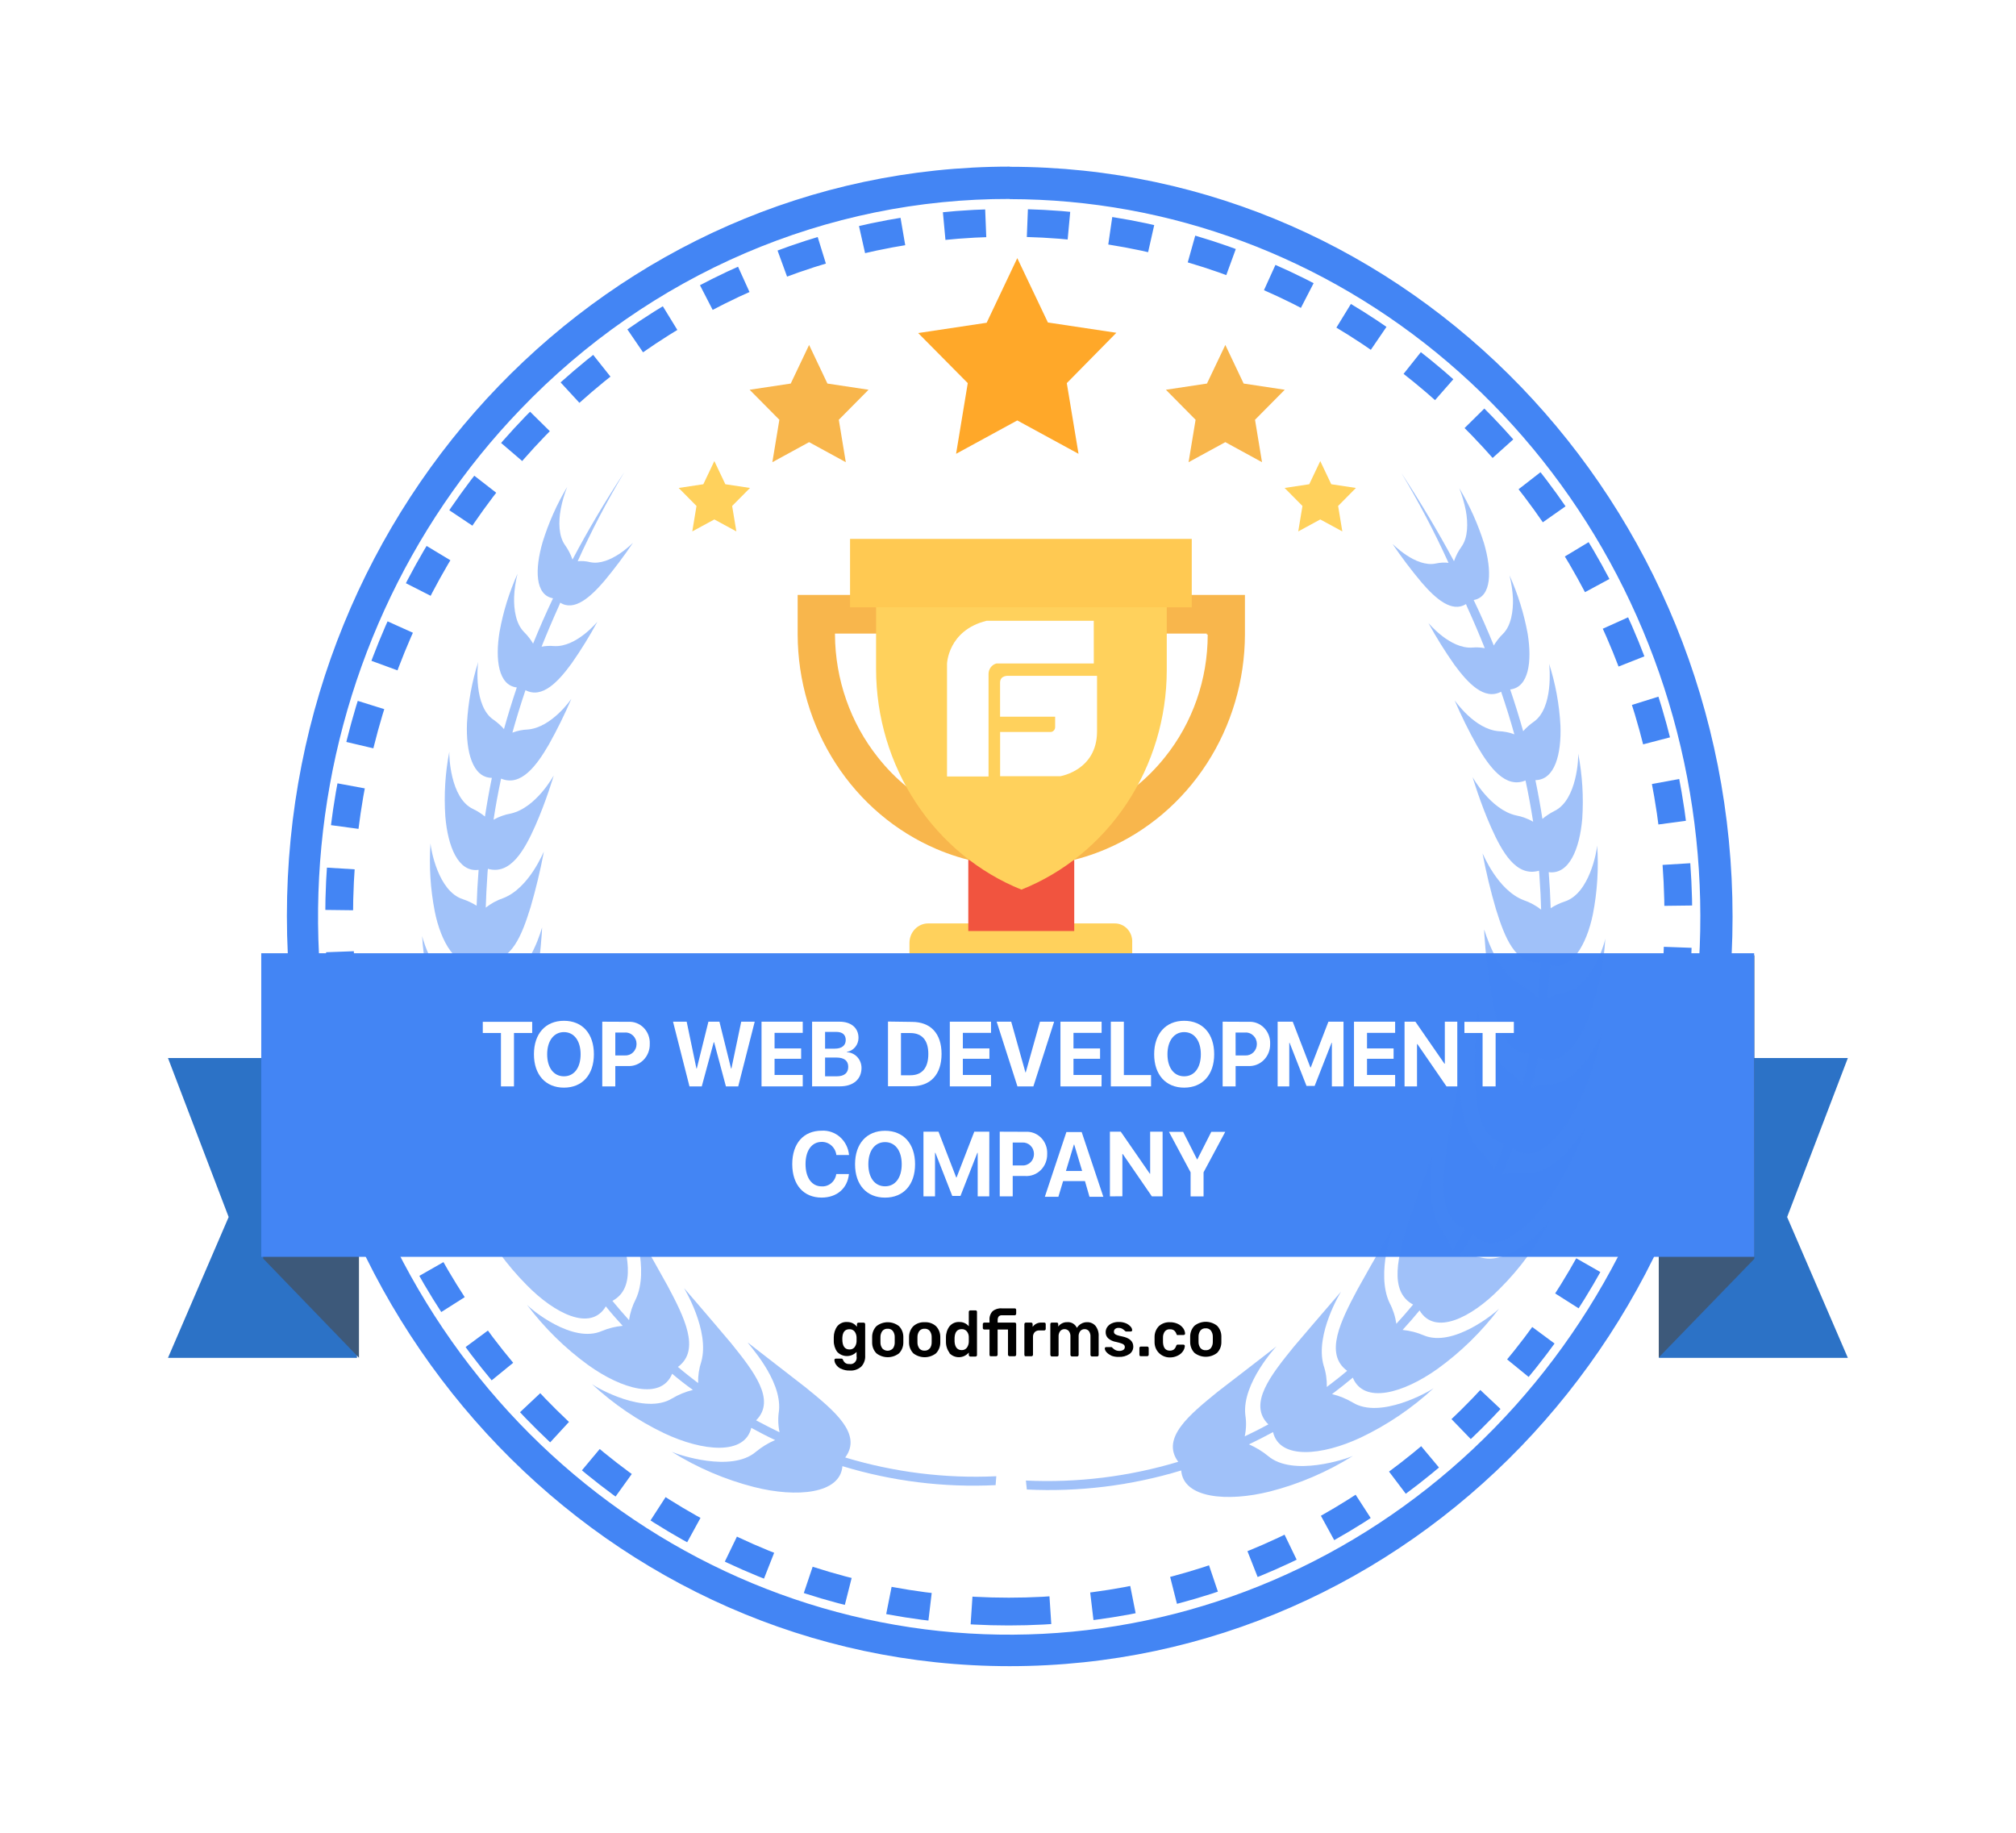 <svg width="121" height="110" viewBox="0 0 121 110" fill="none" xmlns="http://www.w3.org/2000/svg">
<g filter="url(#filter0_d_1327_6626)">
<path d="M55.595 94.013C79.042 94.013 98.05 74.305 98.05 49.995C98.05 25.684 79.042 5.977 55.595 5.977C32.148 5.977 13.141 25.684 13.141 49.995C13.141 74.305 32.148 94.013 55.595 94.013Z" fill="white"/>
<path d="M55.599 6.951C65.195 6.958 74.493 10.419 81.907 16.746C89.322 23.073 94.395 31.875 96.262 41.65C98.129 51.426 96.674 61.572 92.146 70.358C87.618 79.145 80.296 86.03 71.428 89.839C62.56 93.649 52.695 94.147 43.512 91.25C34.33 88.353 26.399 82.239 21.071 73.951C15.742 65.662 13.346 55.711 14.29 45.793C15.234 35.876 19.46 26.604 26.248 19.559C30.096 15.546 34.673 12.365 39.712 10.199C44.752 8.034 50.154 6.926 55.608 6.941M55.608 5C31.644 5 12.219 25.141 12.219 49.972C12.219 74.804 31.634 95 55.599 95C79.563 95 98.988 74.859 98.988 50.028C98.988 25.196 79.563 5.01 55.599 5.01L55.608 5Z" fill="#4385F4"/>
<path d="M55.545 91.723C77.743 91.723 95.735 73.064 95.735 50.047C95.735 27.03 77.743 8.375 55.545 8.375C33.347 8.375 15.355 27.034 15.355 50.047C15.355 73.061 33.35 91.723 55.545 91.723Z" stroke="#4385F4" stroke-width="1.667" stroke-miterlimit="10" stroke-dasharray="2.5 2.5"/>
<path d="M58.755 50.418H53.832L54.673 48.561L55.399 46.82H57.191L57.916 48.561L58.755 50.418Z" fill="#FF7058"/>
<path d="M61.889 50.422H50.704C50.409 50.423 50.125 50.545 49.916 50.762C49.706 50.979 49.588 51.273 49.586 51.581V55.35H62.955V51.581C62.965 51.43 62.944 51.279 62.895 51.137C62.846 50.996 62.768 50.866 62.668 50.757C62.568 50.648 62.447 50.562 62.312 50.504C62.178 50.447 62.034 50.419 61.889 50.422Z" fill="#FFD15C"/>
<path d="M59.476 45.148H53.117V50.878H59.476V45.148Z" fill="#F1543F"/>
<path d="M65.023 27.516H47.576C47.398 27.518 47.229 27.593 47.103 27.723C46.977 27.854 46.906 28.03 46.903 28.215C46.899 28.31 46.913 28.405 46.945 28.495C46.977 28.585 47.025 28.668 47.088 28.738C47.151 28.808 47.226 28.864 47.31 28.904C47.394 28.944 47.484 28.965 47.576 28.968H65.023C65.2 28.965 65.369 28.89 65.494 28.76C65.619 28.629 65.69 28.453 65.693 28.27C65.697 28.174 65.683 28.079 65.651 27.989C65.62 27.9 65.572 27.817 65.509 27.747C65.447 27.677 65.372 27.621 65.288 27.581C65.205 27.541 65.115 27.519 65.023 27.516ZM42.875 30.706V33.084C42.884 35.845 43.681 38.541 45.164 40.832C46.647 43.123 48.751 44.907 51.209 45.958C54.469 47.351 58.127 47.351 61.387 45.958C63.846 44.907 65.949 43.123 67.432 40.832C68.915 38.541 69.712 35.845 69.721 33.084V30.706H42.875ZM67.487 33.084C67.488 35.777 66.577 38.385 64.914 40.451C63.863 41.767 62.547 42.828 61.059 43.559C59.571 44.29 57.946 44.674 56.3 44.683C54.652 44.687 53.023 44.309 51.534 43.577C50.044 42.844 48.731 41.777 47.688 40.451C46.039 38.377 45.13 35.774 45.115 33.084V33.026H67.431V33.084H67.487Z" fill="#F8B64C"/>
<path d="M65.029 28.969V35.229C65.024 38.082 64.189 40.866 62.632 43.216C61.075 45.565 58.869 47.371 56.305 48.394C53.739 47.358 51.534 45.542 49.978 43.183C48.422 40.825 47.587 38.033 47.582 35.174V28.969H65.029Z" fill="#FFD15C"/>
<path d="M66.529 27.344H46.02V31.45H66.529V27.344Z" fill="#FFC952"/>
<path d="M55.526 35.564C55.526 35.564 55.024 35.513 55.024 35.972V38.014H58.329V38.625C58.331 38.667 58.325 38.71 58.309 38.749C58.294 38.788 58.271 38.824 58.242 38.853C58.212 38.882 58.177 38.904 58.138 38.918C58.099 38.932 58.058 38.937 58.018 38.932H55.027V41.586H58.641C58.641 41.586 60.822 41.239 60.844 38.932V35.564H55.526ZM60.647 32.258H54.217C51.89 32.831 51.84 34.846 51.84 34.846V41.602H54.332V35.454C54.331 35.308 54.378 35.166 54.464 35.051C54.551 34.936 54.672 34.855 54.809 34.82H60.65L60.647 32.258Z" fill="white"/>
<path opacity="0.5" d="M35.326 82.135L35.292 82.112C35.292 82.112 35.304 82.122 35.326 82.135ZM30.538 78.094L30.513 78.068C30.513 78.068 30.522 78.081 30.538 78.094ZM26.634 73.322L26.615 73.299L26.634 73.322ZM20.344 51.178V51.159C20.344 51.159 20.344 51.169 20.344 51.182V51.178ZM20.839 45.6C20.839 45.578 20.839 45.565 20.839 45.568C20.839 45.571 20.836 45.584 20.839 45.604V45.6ZM23.705 34.729C23.705 34.723 23.705 34.729 23.705 34.729V34.729Z" fill="#4385F4"/>
<g opacity="0.5">
<path d="M54.799 83.601C51.737 83.744 48.674 83.364 45.73 82.475C46.783 81.058 45.045 79.647 43.378 78.288L39.886 75.58C39.845 75.613 41.942 77.78 41.755 79.67C41.687 80.1 41.699 80.539 41.789 80.964C41.312 80.734 40.855 80.498 40.381 80.246C41.605 79.026 40.219 77.279 38.886 75.622C37.477 73.95 36.057 72.309 36.054 72.306C36.05 72.303 37.611 74.856 37.094 76.716C36.955 77.132 36.89 77.57 36.901 78.01C36.487 77.687 36.082 77.382 35.689 77.04C37.066 76.03 36.063 74.037 35.066 72.167C34.019 70.268 32.938 68.424 32.938 68.42C32.938 68.417 33.991 71.193 33.162 72.969C32.956 73.362 32.818 73.789 32.754 74.231C32.412 73.852 32.079 73.466 31.757 73.076C33.231 72.29 32.658 70.164 32.032 68.139C31.337 66.084 30.589 64.159 30.595 64.13C30.602 64.101 31.153 67.016 30.044 68.66C29.774 69.017 29.564 69.418 29.421 69.847C29.155 69.416 28.899 68.984 28.654 68.553C30.212 67.984 30.022 65.796 29.745 63.726C29.405 61.61 28.988 59.617 28.988 59.594C28.988 59.571 29.078 62.506 27.723 63.949C27.406 64.263 27.139 64.628 26.931 65.03C26.81 64.735 26.688 64.441 26.573 64.143C26.486 63.913 26.399 63.684 26.318 63.451C27.897 63.147 28.037 61.073 28.081 59.105C28.081 57.096 27.969 55.197 27.959 55.178C27.95 55.158 27.648 57.873 26.156 59.06C25.808 59.312 25.502 59.62 25.249 59.973C25.093 59.351 24.938 58.73 24.832 58.102C26.389 58.057 26.822 56.161 27.131 54.32C27.439 52.479 27.551 50.667 27.536 50.667C27.52 50.667 26.913 53.117 25.355 53.997C24.986 54.189 24.649 54.443 24.358 54.747C24.283 54.04 24.228 53.331 24.193 52.622C25.695 52.809 26.333 51.101 26.847 49.441C27.167 48.345 27.433 47.233 27.645 46.109C27.626 46.109 26.769 48.302 25.202 48.904C24.825 49.032 24.472 49.225 24.155 49.474C24.174 48.843 24.205 48.212 24.249 47.587C24.249 47.439 24.274 47.29 24.283 47.144C25.639 47.536 26.483 46.018 27.131 44.556C27.779 43.093 28.237 41.544 28.237 41.54C28.237 41.537 27.187 43.482 25.654 43.828C25.293 43.892 24.945 44.017 24.623 44.197C24.747 43.372 24.9 42.55 25.075 41.731C26.265 42.233 27.206 40.955 27.947 39.677C28.442 38.791 28.891 37.878 29.293 36.943C29.293 36.943 28.115 38.674 26.667 38.784C26.355 38.797 26.047 38.86 25.754 38.971C25.991 38.122 26.252 37.272 26.539 36.422C27.548 36.956 28.52 35.901 29.318 34.804C29.876 34.005 30.39 33.173 30.857 32.313C30.857 32.313 29.586 33.866 28.246 33.775C27.999 33.754 27.749 33.766 27.505 33.811C27.835 32.987 28.187 32.161 28.561 31.333L28.626 31.171C29.464 31.708 30.433 30.847 31.265 29.877C31.879 29.14 32.456 28.371 32.994 27.573C32.994 27.573 31.623 28.99 30.424 28.741C30.178 28.679 29.925 28.659 29.673 28.683C30.506 26.843 31.442 25.055 32.477 23.328C31.309 25.108 30.271 26.855 29.361 28.586C29.254 28.273 29.102 27.978 28.91 27.712C28.526 27.175 28.517 26.308 28.654 25.567C28.741 25.106 28.871 24.655 29.044 24.221C28.425 25.257 27.93 26.367 27.57 27.528C27.093 29.165 27.109 30.715 28.193 30.909C27.76 31.815 27.364 32.724 26.997 33.627C26.846 33.374 26.665 33.143 26.458 32.937C25.962 32.449 25.835 31.582 25.857 30.828C25.877 30.358 25.945 29.891 26.062 29.437C25.561 30.549 25.198 31.723 24.981 32.931C24.713 34.587 24.913 36.134 26.019 36.26C25.738 37.093 25.482 37.925 25.249 38.758C25.063 38.547 24.854 38.361 24.626 38.201C23.423 37.402 23.66 34.911 23.704 34.723C23.325 35.916 23.098 37.155 23.028 38.408C22.962 40.117 23.361 41.673 24.517 41.686C24.517 41.686 24.517 41.686 24.517 41.705C24.361 42.467 24.224 43.234 24.106 44.006C23.884 43.825 23.642 43.672 23.386 43.55C22.018 42.903 21.947 40.314 21.968 40.11C21.721 41.394 21.64 42.706 21.729 44.012C21.878 45.798 22.501 47.374 23.726 47.206C23.669 47.924 23.63 48.642 23.607 49.36C23.346 49.196 23.067 49.063 22.775 48.966C21.289 48.49 20.859 45.937 20.837 45.617C20.747 46.983 20.833 48.355 21.093 49.697C21.461 51.541 22.395 53.165 23.645 52.758C23.678 53.418 23.73 54.078 23.8 54.738C23.492 54.585 23.165 54.477 22.828 54.414C21.18 54.133 20.386 51.428 20.336 51.179C20.422 52.643 20.702 54.087 21.168 55.472C21.822 57.391 23.056 58.999 24.33 58.293C24.451 58.895 24.585 59.497 24.738 60.096C24.372 59.971 23.992 59.901 23.607 59.889C21.806 59.837 20.579 56.996 20.538 56.821C20.835 58.363 21.341 59.853 22.04 61.247C23.034 63.211 24.607 64.751 25.847 63.706C26.04 64.237 26.248 64.762 26.47 65.282C26.054 65.196 25.628 65.175 25.205 65.221C23.289 65.441 21.545 62.548 21.526 62.441C22.067 64.03 22.831 65.527 23.794 66.883C25.165 68.825 27.1 70.219 28.221 68.857C28.471 69.288 28.73 69.72 29 70.151C28.574 70.126 28.147 70.166 27.732 70.271C25.822 70.776 23.585 68.048 23.623 68.006C24.404 69.527 25.407 70.912 26.598 72.112C28.287 73.843 30.458 74.936 31.362 73.406C31.673 73.801 32.025 74.192 32.374 74.574C31.947 74.613 31.527 74.716 31.128 74.882C29.361 75.665 26.869 73.574 26.632 73.316C27.675 74.7 28.91 75.915 30.296 76.923C32.331 78.385 34.683 79.058 35.343 77.45C35.744 77.791 36.16 78.115 36.589 78.421C36.153 78.527 35.733 78.698 35.343 78.929C33.711 79.939 30.826 78.298 30.533 78.075C31.828 79.272 33.286 80.265 34.86 81.019C37.181 82.116 39.702 82.355 40.091 80.696C40.559 80.954 41.026 81.197 41.524 81.43C41.109 81.607 40.72 81.844 40.368 82.135C38.889 83.4 35.695 82.304 35.321 82.135C36.858 83.094 38.525 83.807 40.266 84.251C42.817 84.898 45.434 84.659 45.562 82.996C48.544 83.903 51.652 84.288 54.756 84.135L54.799 83.601Z" fill="#4385F4"/>
</g>
<path d="M67.677 75.911C67.756 75.802 67.797 75.668 67.793 75.532C67.793 75.506 67.793 75.458 67.793 75.383C67.793 75.309 67.793 75.257 67.793 75.231C67.796 75.095 67.755 74.961 67.674 74.853C67.635 74.808 67.587 74.772 67.533 74.75C67.479 74.727 67.421 74.718 67.362 74.723C67.305 74.719 67.246 74.728 67.192 74.75C67.138 74.773 67.09 74.808 67.051 74.853C66.972 74.961 66.931 75.095 66.936 75.231V75.383V75.532C66.931 75.669 66.973 75.803 67.054 75.911C67.094 75.955 67.142 75.989 67.196 76.011C67.25 76.032 67.308 76.041 67.366 76.037C67.423 76.042 67.481 76.033 67.535 76.011C67.589 75.989 67.638 75.955 67.677 75.911ZM66.693 76.199C66.611 76.114 66.545 76.013 66.501 75.902C66.457 75.791 66.434 75.672 66.434 75.552V75.212C66.434 75.091 66.457 74.972 66.502 74.861C66.547 74.75 66.613 74.649 66.696 74.565C66.891 74.414 67.127 74.332 67.37 74.332C67.613 74.332 67.85 74.414 68.045 74.565C68.128 74.649 68.194 74.75 68.239 74.861C68.284 74.972 68.307 75.091 68.306 75.212C68.306 75.241 68.306 75.299 68.306 75.383C68.306 75.468 68.306 75.522 68.306 75.552C68.308 75.672 68.285 75.791 68.241 75.903C68.196 76.014 68.131 76.114 68.048 76.199C67.852 76.35 67.614 76.431 67.37 76.431C67.126 76.431 66.889 76.35 66.693 76.199ZM64.555 76.199C64.473 76.115 64.407 76.014 64.362 75.903C64.318 75.791 64.296 75.672 64.297 75.552V75.396V75.241C64.296 75.121 64.319 75.001 64.363 74.89C64.408 74.779 64.473 74.678 64.555 74.594C64.737 74.43 64.973 74.346 65.213 74.358C65.385 74.353 65.555 74.389 65.711 74.465C65.835 74.524 65.942 74.615 66.023 74.73C66.083 74.819 66.12 74.922 66.129 75.031C66.13 75.043 66.128 75.056 66.124 75.068C66.12 75.08 66.113 75.09 66.104 75.099C66.086 75.115 66.063 75.124 66.038 75.125H65.708C65.688 75.131 65.666 75.131 65.646 75.125C65.629 75.106 65.617 75.084 65.609 75.06C65.581 74.975 65.53 74.901 65.462 74.846C65.393 74.8 65.311 74.777 65.228 74.782C65.171 74.775 65.112 74.782 65.058 74.804C65.004 74.825 64.956 74.86 64.917 74.904C64.837 75.014 64.796 75.149 64.802 75.286V75.558C64.818 75.895 64.955 76.063 65.213 76.063C65.296 76.066 65.379 76.043 65.45 75.998C65.517 75.942 65.567 75.867 65.593 75.781C65.6 75.758 65.613 75.737 65.63 75.72C65.648 75.705 65.67 75.698 65.693 75.701H66.023C66.047 75.701 66.07 75.71 66.088 75.726C66.097 75.735 66.104 75.745 66.109 75.757C66.113 75.769 66.115 75.782 66.113 75.794C66.104 75.899 66.068 75.999 66.01 76.085C65.932 76.203 65.824 76.297 65.699 76.357C65.542 76.437 65.369 76.476 65.194 76.471C64.959 76.468 64.733 76.373 64.562 76.205L64.555 76.199ZM63.412 76.37C63.404 76.362 63.398 76.352 63.393 76.34C63.389 76.329 63.387 76.317 63.387 76.305V75.911C63.386 75.898 63.388 75.886 63.392 75.874C63.396 75.862 63.403 75.851 63.412 75.842C63.42 75.833 63.431 75.826 63.442 75.822C63.453 75.818 63.465 75.816 63.477 75.817H63.855C63.866 75.817 63.877 75.819 63.888 75.823C63.899 75.828 63.909 75.834 63.917 75.843C63.926 75.852 63.933 75.862 63.938 75.874C63.942 75.885 63.945 75.898 63.945 75.911V76.302C63.945 76.314 63.943 76.326 63.939 76.337C63.934 76.348 63.928 76.358 63.92 76.367C63.912 76.377 63.902 76.384 63.891 76.389C63.879 76.394 63.867 76.397 63.855 76.396H63.477C63.465 76.399 63.451 76.398 63.438 76.395C63.425 76.392 63.413 76.385 63.403 76.377L63.412 76.37ZM61.683 76.347C61.574 76.302 61.477 76.231 61.4 76.141C61.349 76.085 61.317 76.013 61.309 75.937C61.308 75.925 61.31 75.914 61.313 75.903C61.317 75.893 61.323 75.883 61.331 75.875C61.347 75.859 61.368 75.85 61.39 75.849H61.702C61.712 75.85 61.723 75.853 61.732 75.859C61.741 75.865 61.749 75.872 61.755 75.882L61.839 75.956C61.933 76.038 62.052 76.082 62.175 76.079C62.26 76.083 62.344 76.063 62.418 76.021C62.447 76.003 62.471 75.977 62.488 75.947C62.504 75.916 62.513 75.881 62.512 75.846C62.513 75.8 62.498 75.755 62.468 75.72C62.425 75.679 62.372 75.649 62.315 75.632C62.206 75.594 62.095 75.563 61.982 75.539C61.811 75.513 61.649 75.439 61.515 75.325C61.464 75.278 61.424 75.219 61.397 75.154C61.371 75.088 61.359 75.017 61.362 74.947C61.363 74.841 61.395 74.739 61.453 74.652C61.521 74.554 61.613 74.477 61.72 74.429C61.854 74.367 61.998 74.338 62.144 74.342C62.293 74.337 62.442 74.365 62.58 74.422C62.687 74.467 62.782 74.536 62.861 74.623C62.914 74.679 62.947 74.752 62.954 74.83C62.955 74.841 62.953 74.852 62.949 74.862C62.945 74.872 62.94 74.881 62.932 74.888C62.925 74.897 62.916 74.903 62.905 74.908C62.895 74.912 62.884 74.915 62.873 74.914H62.593C62.581 74.915 62.569 74.913 62.558 74.908C62.547 74.903 62.538 74.895 62.53 74.885C62.501 74.862 62.473 74.837 62.446 74.811C62.406 74.778 62.362 74.75 62.315 74.73C62.261 74.706 62.203 74.695 62.144 74.698C62.069 74.691 61.993 74.712 61.932 74.759C61.908 74.778 61.889 74.804 61.876 74.832C61.863 74.861 61.857 74.892 61.858 74.924C61.855 74.966 61.867 75.007 61.892 75.04C61.933 75.08 61.982 75.11 62.035 75.128C62.137 75.163 62.241 75.19 62.347 75.209C62.795 75.299 63.02 75.503 63.02 75.82C63.02 75.909 63 75.996 62.959 76.074C62.919 76.152 62.86 76.218 62.789 76.267C62.597 76.391 62.373 76.451 62.147 76.438C61.985 76.445 61.824 76.416 61.674 76.354L61.683 76.347ZM58.066 76.37C58.058 76.362 58.051 76.352 58.047 76.34C58.043 76.329 58.041 76.317 58.041 76.305V74.471C58.041 74.446 58.05 74.422 58.066 74.403C58.084 74.387 58.108 74.379 58.131 74.38H58.424C58.436 74.379 58.448 74.381 58.459 74.385C58.47 74.389 58.481 74.395 58.49 74.403C58.498 74.412 58.505 74.423 58.509 74.434C58.513 74.446 58.515 74.459 58.515 74.471V74.617C58.578 74.531 58.661 74.463 58.755 74.418C58.849 74.372 58.953 74.351 59.057 74.355C59.175 74.344 59.294 74.371 59.398 74.433C59.501 74.494 59.584 74.586 59.636 74.698C59.699 74.593 59.787 74.507 59.892 74.448C60 74.385 60.123 74.353 60.247 74.355C60.34 74.351 60.434 74.369 60.52 74.407C60.607 74.444 60.684 74.5 60.748 74.571C60.887 74.749 60.956 74.974 60.941 75.202V76.318C60.942 76.33 60.94 76.342 60.935 76.353C60.931 76.365 60.925 76.375 60.917 76.383C60.908 76.393 60.898 76.4 60.887 76.406C60.876 76.411 60.864 76.413 60.851 76.412H60.54C60.527 76.412 60.515 76.41 60.504 76.405C60.493 76.4 60.483 76.392 60.474 76.383C60.466 76.375 60.46 76.365 60.456 76.353C60.451 76.342 60.449 76.33 60.449 76.318V75.235C60.46 75.108 60.424 74.982 60.35 74.882C60.317 74.845 60.277 74.816 60.232 74.797C60.187 74.778 60.139 74.77 60.091 74.772C60.044 74.772 59.998 74.781 59.955 74.8C59.913 74.819 59.874 74.847 59.842 74.882C59.765 74.981 59.728 75.108 59.739 75.235V76.318C59.739 76.33 59.737 76.342 59.733 76.353C59.728 76.365 59.722 76.375 59.714 76.383C59.706 76.393 59.696 76.4 59.684 76.406C59.673 76.411 59.661 76.413 59.649 76.412H59.337C59.314 76.411 59.291 76.4 59.275 76.383C59.258 76.366 59.248 76.343 59.247 76.318V75.235C59.258 75.108 59.223 74.982 59.147 74.882C59.114 74.846 59.073 74.818 59.029 74.799C58.984 74.78 58.937 74.771 58.888 74.772C58.842 74.772 58.796 74.781 58.753 74.8C58.71 74.819 58.671 74.847 58.639 74.882C58.562 74.981 58.526 75.108 58.536 75.235V76.318C58.537 76.33 58.536 76.342 58.532 76.353C58.528 76.364 58.522 76.374 58.515 76.383C58.506 76.392 58.496 76.4 58.485 76.405C58.474 76.41 58.461 76.412 58.449 76.412H58.138C58.122 76.414 58.107 76.412 58.093 76.405C58.078 76.399 58.066 76.389 58.057 76.377L58.066 76.37ZM56.508 76.37C56.5 76.362 56.494 76.352 56.489 76.34C56.485 76.329 56.483 76.317 56.483 76.305V74.478C56.483 74.451 56.492 74.426 56.508 74.406C56.517 74.397 56.527 74.391 56.538 74.386C56.55 74.382 56.562 74.38 56.574 74.38H56.885C56.898 74.379 56.91 74.381 56.922 74.386C56.934 74.39 56.945 74.397 56.954 74.406C56.97 74.426 56.979 74.451 56.979 74.478V74.636C57.041 74.55 57.123 74.482 57.217 74.437C57.311 74.393 57.414 74.373 57.518 74.38H57.673C57.685 74.379 57.697 74.381 57.708 74.385C57.72 74.389 57.73 74.395 57.739 74.403C57.747 74.412 57.754 74.423 57.758 74.434C57.762 74.446 57.764 74.459 57.764 74.471V74.756C57.765 74.768 57.763 74.78 57.759 74.791C57.754 74.802 57.748 74.812 57.739 74.82C57.731 74.83 57.721 74.838 57.709 74.843C57.698 74.848 57.686 74.85 57.673 74.85H57.38C57.33 74.847 57.279 74.854 57.232 74.872C57.184 74.89 57.14 74.917 57.103 74.953C57.068 74.991 57.041 75.036 57.023 75.086C57.005 75.135 56.998 75.188 57 75.241V76.305C57.001 76.317 57 76.33 56.995 76.341C56.991 76.352 56.984 76.362 56.975 76.37C56.968 76.379 56.958 76.387 56.947 76.392C56.937 76.397 56.925 76.399 56.913 76.399H56.555C56.531 76.401 56.508 76.393 56.489 76.377L56.508 76.37ZM54.415 76.37C54.407 76.362 54.4 76.352 54.396 76.34C54.392 76.329 54.389 76.317 54.39 76.305V74.794H54.078C54.066 74.796 54.054 74.794 54.042 74.789C54.031 74.785 54.021 74.778 54.012 74.769C54.004 74.76 53.997 74.75 53.993 74.738C53.989 74.726 53.987 74.713 53.988 74.701V74.471C53.988 74.447 53.997 74.424 54.013 74.406C54.021 74.397 54.032 74.391 54.043 74.386C54.054 74.382 54.066 74.38 54.078 74.38H54.39V74.225C54.383 74.129 54.395 74.032 54.427 73.941C54.459 73.85 54.509 73.767 54.574 73.698C54.73 73.57 54.927 73.509 55.125 73.526H55.901C55.913 73.525 55.924 73.527 55.936 73.531C55.947 73.534 55.957 73.541 55.966 73.549C55.982 73.568 55.991 73.592 55.991 73.617V73.847C55.991 73.859 55.989 73.872 55.984 73.883C55.979 73.895 55.972 73.906 55.963 73.915C55.955 73.923 55.945 73.93 55.934 73.934C55.924 73.938 55.912 73.941 55.901 73.94H55.144C55.106 73.937 55.069 73.942 55.033 73.954C54.998 73.967 54.965 73.988 54.938 74.015C54.894 74.082 54.873 74.163 54.879 74.245V74.38H55.901C55.913 74.379 55.924 74.381 55.936 74.385C55.947 74.389 55.957 74.395 55.966 74.403C55.982 74.422 55.991 74.446 55.991 74.471V76.305C55.991 76.317 55.989 76.329 55.985 76.34C55.98 76.352 55.974 76.362 55.966 76.37C55.958 76.38 55.948 76.388 55.937 76.393C55.925 76.398 55.913 76.4 55.901 76.399H55.589C55.566 76.398 55.544 76.387 55.527 76.37C55.51 76.353 55.5 76.33 55.499 76.305V74.794H54.876V76.305C54.877 76.317 54.875 76.33 54.871 76.341C54.866 76.352 54.859 76.362 54.851 76.37C54.843 76.38 54.833 76.388 54.821 76.393C54.81 76.398 54.798 76.4 54.785 76.399H54.474C54.46 76.402 54.446 76.401 54.432 76.397C54.419 76.394 54.406 76.386 54.396 76.377L54.415 76.37ZM53.034 75.882C53.105 75.78 53.145 75.658 53.147 75.532C53.147 75.5 53.147 75.451 53.147 75.383C53.147 75.315 53.147 75.264 53.147 75.231C53.144 75.113 53.104 74.999 53.031 74.908C52.993 74.862 52.945 74.826 52.891 74.803C52.837 74.779 52.778 74.769 52.72 74.772C52.455 74.772 52.312 74.943 52.293 75.286V75.519C52.312 75.843 52.455 76.031 52.72 76.031C52.78 76.034 52.84 76.022 52.895 75.996C52.949 75.97 52.997 75.931 53.034 75.882ZM51.997 76.205C51.852 76.015 51.774 75.778 51.776 75.535V75.264C51.774 75.022 51.85 74.787 51.994 74.597C52.066 74.512 52.156 74.445 52.257 74.401C52.358 74.357 52.467 74.338 52.576 74.345C52.684 74.34 52.791 74.361 52.89 74.405C52.988 74.449 53.076 74.516 53.147 74.6V73.737C53.147 73.724 53.149 73.711 53.154 73.7C53.159 73.688 53.166 73.677 53.175 73.669C53.183 73.661 53.193 73.655 53.203 73.651C53.214 73.647 53.226 73.645 53.237 73.646H53.548C53.56 73.645 53.572 73.646 53.583 73.65C53.595 73.654 53.605 73.66 53.614 73.669C53.622 73.677 53.629 73.688 53.633 73.7C53.638 73.712 53.639 73.724 53.639 73.737V76.325C53.64 76.337 53.638 76.349 53.634 76.36C53.629 76.372 53.623 76.382 53.614 76.39C53.606 76.399 53.596 76.407 53.584 76.412C53.573 76.417 53.561 76.419 53.548 76.419H53.237C53.213 76.417 53.191 76.407 53.175 76.389C53.158 76.372 53.148 76.349 53.147 76.325V76.179C53.073 76.264 52.984 76.333 52.884 76.381C52.784 76.429 52.676 76.454 52.566 76.457C52.456 76.459 52.347 76.438 52.245 76.395C52.144 76.352 52.052 76.287 51.975 76.205H51.997ZM50.804 75.937C50.883 75.828 50.923 75.694 50.919 75.558C50.919 75.532 50.919 75.484 50.919 75.409C50.919 75.335 50.919 75.283 50.919 75.257C50.923 75.121 50.882 74.988 50.804 74.879C50.765 74.834 50.717 74.798 50.663 74.776C50.608 74.754 50.55 74.744 50.492 74.749C50.434 74.745 50.376 74.754 50.322 74.777C50.268 74.799 50.22 74.834 50.181 74.879C50.102 74.988 50.062 75.121 50.065 75.257V75.558C50.061 75.694 50.102 75.828 50.181 75.937C50.22 75.98 50.269 76.014 50.323 76.036C50.377 76.058 50.434 76.067 50.492 76.063C50.554 76.067 50.616 76.055 50.672 76.029C50.729 76.002 50.778 75.962 50.816 75.911L50.804 75.937ZM49.819 76.225C49.737 76.14 49.672 76.039 49.627 75.928C49.583 75.817 49.56 75.698 49.561 75.578V75.238C49.56 75.117 49.584 74.998 49.629 74.887C49.673 74.776 49.739 74.675 49.822 74.591C50.012 74.426 50.255 74.342 50.502 74.358C50.746 74.343 50.987 74.426 51.175 74.591C51.258 74.675 51.323 74.776 51.368 74.887C51.413 74.998 51.436 75.117 51.436 75.238C51.436 75.267 51.436 75.325 51.436 75.409C51.436 75.493 51.436 75.548 51.436 75.578C51.436 75.698 51.414 75.817 51.369 75.928C51.325 76.039 51.26 76.14 51.178 76.225C50.981 76.376 50.743 76.458 50.498 76.458C50.254 76.458 50.016 76.376 49.819 76.225ZM48.589 75.937C48.668 75.828 48.707 75.694 48.701 75.558C48.703 75.508 48.703 75.459 48.701 75.409C48.704 75.359 48.704 75.308 48.701 75.257C48.706 75.121 48.665 74.987 48.586 74.879C48.547 74.833 48.499 74.798 48.444 74.776C48.39 74.753 48.332 74.744 48.274 74.749C48.216 74.745 48.158 74.754 48.104 74.776C48.05 74.799 48.001 74.834 47.962 74.879C47.882 74.987 47.84 75.121 47.844 75.257V75.558C47.839 75.695 47.881 75.829 47.962 75.937C48.046 76.021 48.157 76.069 48.274 76.069C48.39 76.069 48.502 76.021 48.586 75.937H48.589ZM47.604 76.225C47.521 76.14 47.456 76.04 47.411 75.928C47.367 75.817 47.345 75.698 47.346 75.578V75.238C47.345 75.117 47.368 74.998 47.413 74.887C47.458 74.776 47.524 74.675 47.607 74.591C47.802 74.44 48.039 74.358 48.282 74.358C48.525 74.358 48.761 74.44 48.956 74.591C49.039 74.675 49.105 74.776 49.15 74.887C49.195 74.998 49.218 75.117 49.218 75.238C49.218 75.267 49.218 75.325 49.218 75.409C49.218 75.493 49.218 75.548 49.218 75.578C49.218 75.698 49.196 75.817 49.151 75.928C49.107 76.039 49.041 76.14 48.959 76.225C48.763 76.376 48.526 76.457 48.282 76.457C48.038 76.457 47.8 76.376 47.604 76.225ZM46.296 75.849C46.366 75.751 46.406 75.632 46.411 75.51C46.413 75.468 46.413 75.425 46.411 75.383C46.413 75.342 46.413 75.301 46.411 75.26C46.406 75.137 46.366 75.017 46.296 74.918C46.257 74.871 46.209 74.834 46.156 74.81C46.101 74.786 46.043 74.775 45.984 74.778C45.713 74.778 45.573 74.95 45.557 75.293V75.383C45.557 75.788 45.701 75.992 45.987 75.992C46.049 75.995 46.11 75.983 46.166 75.956C46.222 75.928 46.271 75.888 46.308 75.836L46.296 75.849ZM45.458 77.144C45.339 77.085 45.238 76.995 45.165 76.881C45.116 76.806 45.087 76.719 45.081 76.629C45.08 76.617 45.082 76.605 45.086 76.594C45.091 76.583 45.097 76.573 45.105 76.564C45.123 76.549 45.145 76.541 45.168 76.542H45.501C45.522 76.54 45.543 76.546 45.56 76.558C45.579 76.575 45.592 76.597 45.598 76.623C45.625 76.689 45.668 76.748 45.722 76.794C45.797 76.848 45.887 76.873 45.978 76.865C46.038 76.877 46.1 76.874 46.159 76.855C46.217 76.836 46.271 76.802 46.313 76.757C46.356 76.711 46.388 76.655 46.405 76.594C46.422 76.533 46.424 76.468 46.411 76.406V76.141C46.257 76.299 46.048 76.388 45.831 76.388C45.614 76.388 45.406 76.299 45.252 76.141C45.112 75.949 45.038 75.714 45.043 75.474V75.367V75.264C45.041 75.023 45.115 74.789 45.255 74.597C45.327 74.511 45.417 74.444 45.518 74.4C45.619 74.356 45.728 74.337 45.838 74.345C45.958 74.342 46.078 74.368 46.187 74.422C46.283 74.471 46.367 74.542 46.433 74.629V74.481C46.432 74.468 46.434 74.454 46.439 74.442C46.444 74.43 46.452 74.419 46.461 74.409C46.469 74.401 46.48 74.394 46.491 74.389C46.502 74.385 46.514 74.383 46.526 74.384H46.838C46.85 74.383 46.862 74.385 46.873 74.389C46.884 74.394 46.895 74.401 46.903 74.409C46.919 74.429 46.928 74.455 46.928 74.481V76.351C46.936 76.472 46.92 76.594 46.88 76.709C46.84 76.824 46.778 76.929 46.697 77.017C46.602 77.103 46.491 77.168 46.372 77.209C46.252 77.251 46.125 77.267 46 77.257C45.817 77.264 45.635 77.226 45.47 77.144H45.458Z" fill="black"/>
<path d="M105.908 58.5H94.565V76.496H105.908L102.263 68.044L105.908 58.5ZM5.082 58.5H16.425V76.496H5.082L8.724 68.044L5.082 58.5Z" fill="#2C72C6"/>
<path d="M100.295 52.328L94.56 58.475V76.471L100.295 70.553V52.328ZM10.797 52.328L16.545 58.737V76.49L10.797 70.537V52.328Z" fill="#3D597A"/>
<path d="M10.68 70.433H100.294L100.284 52.211H10.68V70.433Z" fill="#4385F4"/>
<path opacity="0.5" d="M56.574 83.86C59.661 84.005 62.75 83.625 65.718 82.734C64.656 81.311 66.41 79.894 68.089 78.528C69.849 77.169 71.613 75.814 71.613 75.807C71.613 75.801 69.538 78.017 69.743 79.913C69.811 80.343 69.8 80.782 69.709 81.207C70.189 80.981 70.661 80.741 71.127 80.489C69.88 79.266 71.292 77.516 72.635 75.853C74.055 74.177 75.488 72.53 75.488 72.523C75.488 72.517 73.912 75.083 74.442 76.949C74.582 77.365 74.647 77.803 74.635 78.244C75.052 77.92 75.46 77.616 75.856 77.273C74.466 76.257 75.482 74.257 76.479 72.384C77.535 70.475 78.626 68.628 78.626 68.625C78.626 68.621 77.563 71.407 78.398 73.19C78.606 73.582 78.745 74.009 78.809 74.452C79.155 74.073 79.492 73.688 79.813 73.297C78.33 72.504 78.909 70.365 79.538 68.34C80.239 66.282 80.993 64.351 80.984 64.322C81.025 64.322 80.423 67.217 81.542 68.851C81.811 69.209 82.021 69.61 82.165 70.038C82.433 69.607 82.69 69.176 82.937 68.744C81.355 68.175 81.56 65.978 81.841 63.891C82.18 61.772 82.601 59.773 82.601 59.75C82.601 59.727 82.514 62.662 83.878 64.118C84.198 64.432 84.468 64.798 84.676 65.201C84.8 64.907 84.922 64.609 85.037 64.312C85.128 64.082 85.212 63.852 85.296 63.619C83.704 63.296 83.561 61.232 83.517 59.258C83.517 57.246 83.632 55.34 83.641 55.321C83.651 55.301 83.953 58.025 85.458 59.203C85.808 59.457 86.117 59.767 86.374 60.122C86.53 59.498 86.67 58.873 86.794 58.242C85.215 58.2 84.785 56.285 84.477 54.45C84.168 52.616 84.065 50.81 84.081 50.791C84.096 50.772 84.723 53.25 86.29 54.133C86.662 54.325 87.002 54.579 87.296 54.884C87.371 54.172 87.427 53.463 87.464 52.752C85.947 52.939 85.302 51.228 84.785 49.562C84.462 48.462 84.194 47.347 83.981 46.219C84.003 46.219 84.866 48.419 86.445 49.024C86.824 49.153 87.18 49.345 87.499 49.594C87.48 48.947 87.452 48.329 87.405 47.701C87.405 47.552 87.383 47.407 87.371 47.258C86.003 47.653 85.153 46.129 84.501 44.669C83.85 43.21 83.386 41.648 83.386 41.644C83.386 41.641 84.445 43.586 85.987 43.938C86.349 44.005 86.697 44.133 87.019 44.317C86.888 43.489 86.738 42.663 86.561 41.842C85.361 42.346 84.411 41.062 83.663 39.781C83.165 38.893 82.713 37.978 82.308 37.04C82.324 37.04 83.495 38.775 84.956 38.885C85.275 38.897 85.591 38.96 85.891 39.072C85.65 38.209 85.385 37.357 85.097 36.516C84.078 37.05 83.1 35.995 82.293 34.898C81.728 34.096 81.208 33.261 80.735 32.398C80.75 32.398 82.022 33.957 83.367 33.866C83.617 33.843 83.869 33.855 84.115 33.902C83.785 33.074 83.431 32.245 83.053 31.417L82.987 31.255C82.143 31.793 81.165 30.932 80.327 29.961C79.707 29.223 79.124 28.452 78.582 27.651C78.601 27.651 79.965 29.072 81.174 28.822C81.426 28.765 81.684 28.75 81.941 28.78C81.1 26.935 80.159 25.14 79.121 23.406C80.296 25.195 81.342 26.965 82.268 28.683C82.376 28.369 82.53 28.073 82.722 27.806C83.109 27.269 83.118 26.399 82.981 25.655C82.89 25.193 82.759 24.74 82.588 24.302C83.21 25.343 83.709 26.458 84.075 27.622C84.551 29.262 84.539 30.819 83.451 31.013C83.888 31.922 84.286 32.831 84.657 33.74C84.81 33.486 84.993 33.254 85.202 33.048C85.701 32.559 85.826 31.686 85.807 30.932C85.785 30.461 85.716 29.994 85.601 29.537C86.105 30.653 86.471 31.831 86.692 33.041C86.96 34.704 86.757 36.254 85.642 36.38C85.925 37.215 86.184 38.047 86.421 38.885C86.606 38.674 86.816 38.488 87.044 38.328C88.243 37.51 88.006 35.028 87.978 34.84C88.361 36.035 88.589 37.278 88.657 38.535C88.723 40.25 88.324 41.809 87.159 41.822C87.159 41.822 87.159 41.822 87.159 41.842C87.317 42.605 87.456 43.374 87.576 44.149C87.797 43.963 88.037 43.804 88.293 43.676C89.673 43.01 89.745 40.421 89.723 40.227C89.972 41.515 90.054 42.832 89.966 44.142C89.813 45.931 89.187 47.51 87.953 47.345C88.01 48.063 88.05 48.782 88.072 49.507C88.335 49.34 88.616 49.206 88.91 49.108C90.408 48.633 90.838 46.07 90.863 45.747C90.956 47.122 90.87 48.504 90.608 49.856C90.234 51.703 89.293 53.331 88.034 52.923C87.997 53.57 87.947 54.25 87.876 54.91C88.188 54.759 88.518 54.65 88.857 54.586C90.52 54.305 91.318 51.593 91.349 51.331C91.263 52.8 90.981 54.249 90.511 55.638C89.854 57.579 88.608 59.174 87.324 58.469C87.203 59.07 87.066 59.675 86.913 60.274C87.282 60.149 87.665 60.08 88.053 60.067C89.866 60.015 91.106 57.155 91.144 56.99C90.849 58.538 90.338 60.033 89.629 61.429C88.633 63.399 87.044 64.946 85.794 63.898C85.601 64.428 85.394 64.955 85.171 65.477C85.591 65.39 86.02 65.37 86.445 65.415C88.377 65.635 90.137 62.736 90.156 62.626C89.613 64.223 88.842 65.725 87.869 67.085C86.489 69.026 84.539 70.427 83.408 69.061C83.154 69.506 82.893 69.937 82.623 70.356C83.052 70.33 83.482 70.371 83.9 70.475C85.826 70.983 88.081 68.246 88.044 68.21C87.246 69.749 86.221 71.147 85.006 72.355C83.305 74.089 81.115 75.186 80.202 73.649C79.875 74.047 79.535 74.436 79.183 74.82C79.619 74.862 80.047 74.971 80.451 75.144C82.208 75.891 84.741 73.795 84.972 73.546C83.922 74.931 82.68 76.147 81.286 77.153C79.233 78.619 76.862 79.295 76.195 77.684C75.79 78.024 75.373 78.35 74.949 78.671C75.386 78.777 75.806 78.948 76.195 79.179C77.841 80.191 80.75 78.531 81.043 78.321C79.738 79.525 78.268 80.52 76.682 81.275C74.342 82.375 71.8 82.615 71.407 80.952C70.933 81.207 70.451 81.456 69.962 81.689C70.373 81.865 70.759 82.099 71.108 82.385C72.6 83.653 75.831 82.553 76.195 82.385C74.652 83.348 72.978 84.065 71.23 84.514C68.656 85.161 66.02 84.921 65.896 83.255C62.889 84.166 59.758 84.552 56.63 84.397L56.574 83.86Z" fill="#4385F4"/>
<path d="M56.057 10.492L57.895 14.355L62.004 14.973L59.029 17.995L59.733 22.237L56.057 20.234L52.384 22.237L53.085 17.995L50.109 14.989L54.219 14.371L56.057 10.492Z" fill="#FFA829"/>
<path d="M44.662 18.02L43.562 15.703L42.46 18.02L39.992 18.392L41.777 20.194L41.357 22.74L43.562 21.537L45.765 22.74L45.345 20.194L47.13 18.392L44.662 18.02Z" fill="#F8B64C"/>
<path d="M72.111 18.392L69.644 18.02L68.544 15.703L67.441 18.02L64.977 18.392L66.759 20.194L66.338 22.74L68.544 21.537L70.746 22.74L70.326 20.194L72.111 18.392Z" fill="#F8B64C"/>
<path d="M38.535 24.063L37.875 22.672L37.214 24.063L35.734 24.286L36.803 25.367L36.551 26.894L37.875 26.176L39.196 26.894L38.943 25.367L40.015 24.286L38.535 24.063Z" fill="#FFD15C"/>
<path d="M76.382 24.286L74.902 24.063L74.242 22.672L73.581 24.063L72.102 24.286L73.173 25.367L72.921 26.894L74.242 26.176L75.566 26.894L75.314 25.367L76.382 24.286Z" fill="#FFD15C"/>
<path d="M25.067 60.204V56.998H23.977V56.328H26.942V56.998H25.849V60.204H25.067Z" fill="white"/>
<path d="M30.645 58.275C30.645 59.504 29.951 60.278 28.848 60.278C27.745 60.278 27.047 59.504 27.047 58.275C27.047 57.045 27.738 56.266 28.848 56.266C29.957 56.266 30.645 57.039 30.645 58.275ZM27.841 58.275C27.841 59.084 28.234 59.598 28.848 59.598C29.461 59.598 29.848 59.084 29.848 58.275C29.848 57.466 29.455 56.945 28.848 56.945C28.24 56.945 27.841 57.472 27.841 58.275Z" fill="white"/>
<path d="M32.706 56.327C32.877 56.316 33.049 56.342 33.21 56.405C33.37 56.467 33.517 56.564 33.639 56.689C33.761 56.815 33.856 56.965 33.918 57.131C33.98 57.297 34.008 57.475 33.999 57.653C34.004 57.834 33.972 58.013 33.906 58.18C33.84 58.347 33.742 58.497 33.617 58.622C33.491 58.747 33.342 58.843 33.179 58.905C33.016 58.967 32.842 58.992 32.669 58.98H31.93V60.203H31.148V56.32L32.706 56.327ZM31.93 58.346H32.497C32.588 58.352 32.679 58.339 32.765 58.308C32.851 58.276 32.929 58.226 32.996 58.162C33.062 58.097 33.115 58.019 33.151 57.933C33.188 57.846 33.206 57.753 33.206 57.658C33.206 57.564 33.188 57.47 33.151 57.384C33.115 57.297 33.062 57.219 32.996 57.154C32.929 57.09 32.851 57.04 32.765 57.009C32.679 56.977 32.588 56.964 32.497 56.971H31.93V58.346Z" fill="white"/>
<path d="M37.12 60.203H36.382L35.395 56.32H36.214L36.8 59.129H36.821L37.519 56.32H38.18L38.878 59.129H38.9L39.488 56.32H40.298L39.308 60.203H38.569L37.862 57.556H37.837L37.12 60.203Z" fill="white"/>
<path d="M43.181 60.203H40.707V56.32H43.181V56.99H41.489V57.925H43.084V58.546H41.489V59.517H43.181V60.203Z" fill="white"/>
<path d="M43.742 60.203V56.32H45.387C46.088 56.32 46.527 56.696 46.527 57.291C46.527 57.495 46.456 57.691 46.328 57.845C46.2 58 46.023 58.101 45.83 58.132V58.152C46.064 58.16 46.287 58.262 46.451 58.437C46.614 58.612 46.707 58.846 46.708 59.09C46.708 59.773 46.213 60.2 45.418 60.2L43.742 60.203ZM44.521 57.938H45.107C45.524 57.938 45.761 57.747 45.761 57.42C45.761 57.094 45.552 56.932 45.188 56.932H44.521V57.938ZM45.219 59.598C45.668 59.598 45.911 59.4 45.911 59.028C45.911 58.656 45.661 58.472 45.2 58.472H44.521V59.598H45.219Z" fill="white"/>
<path d="M49.733 56.332C50.855 56.332 51.512 57.024 51.512 58.254C51.512 59.483 50.855 60.195 49.733 60.195H48.297V56.312L49.733 56.332ZM49.076 59.535H49.64C50.341 59.535 50.718 59.095 50.718 58.257C50.718 57.419 50.328 57.002 49.64 57.002H49.076V59.535Z" fill="white"/>
<path d="M54.481 60.203H52.008V56.32H54.481V56.99H52.79V57.925H54.385V58.546H52.79V59.517H54.481V60.203Z" fill="white"/>
<path d="M56.066 60.203L54.82 56.32H55.693L56.546 59.362H56.565L57.419 56.32H58.269L57.023 60.203H56.066Z" fill="white"/>
<path d="M61.113 60.203H58.648V56.32H61.119V56.99H59.43V57.925H61.026V58.546H59.43V59.517H61.119L61.113 60.203Z" fill="white"/>
<path d="M64.086 60.203H61.672V56.32H62.454V59.523H64.086V60.203Z" fill="white"/>
<path d="M67.875 58.275C67.875 59.504 67.177 60.278 66.074 60.278C64.971 60.278 64.273 59.504 64.273 58.275C64.273 57.045 64.968 56.266 66.074 56.266C67.18 56.266 67.875 57.039 67.875 58.275ZM65.071 58.275C65.071 59.084 65.46 59.598 66.074 59.598C66.688 59.598 67.074 59.084 67.074 58.275C67.074 57.466 66.685 56.945 66.074 56.945C65.464 56.945 65.071 57.472 65.071 58.275Z" fill="white"/>
<path d="M69.941 56.327C70.112 56.316 70.283 56.343 70.444 56.406C70.604 56.468 70.75 56.565 70.872 56.691C70.994 56.816 71.089 56.966 71.151 57.132C71.214 57.298 71.242 57.475 71.234 57.653C71.238 57.834 71.207 58.014 71.141 58.181C71.074 58.348 70.975 58.498 70.85 58.623C70.724 58.748 70.575 58.845 70.411 58.906C70.248 58.967 70.073 58.992 69.9 58.98H69.162V60.203H68.383V56.32L69.941 56.327ZM69.162 58.346H69.729C69.82 58.352 69.91 58.339 69.996 58.308C70.082 58.276 70.16 58.226 70.227 58.162C70.293 58.097 70.347 58.019 70.383 57.933C70.419 57.846 70.438 57.753 70.438 57.658C70.438 57.564 70.419 57.47 70.383 57.384C70.347 57.297 70.293 57.219 70.227 57.154C70.16 57.09 70.082 57.04 69.996 57.009C69.91 56.977 69.82 56.964 69.729 56.971H69.159L69.162 58.346Z" fill="white"/>
<path d="M75.637 60.203H74.939V57.585H74.921L73.905 60.174H73.416L72.4 57.585H72.382V60.203H71.684V56.32H72.59L73.65 59.067H73.671L74.731 56.32H75.637V60.203Z" fill="white"/>
<path d="M78.736 60.203H76.266V56.32H78.736V56.99H77.048V57.925H78.643V58.546H77.048V59.517H78.736V60.203Z" fill="white"/>
<path d="M79.301 60.203V56.32H79.952L81.697 58.844H81.718V56.32H82.466V60.203H81.818L80.073 57.666H80.049V60.203H79.301Z" fill="white"/>
<path d="M83.985 60.204V56.998H82.894V56.328H85.861V56.998H84.767V60.204H83.985Z" fill="white"/>
<path d="M42.551 64.868C42.551 63.619 43.236 62.862 44.317 62.862C44.719 62.838 45.115 62.976 45.422 63.248C45.728 63.52 45.92 63.905 45.959 64.321H45.199C45.171 64.1 45.066 63.898 44.903 63.753C44.74 63.608 44.532 63.53 44.317 63.535C43.728 63.535 43.348 64.046 43.348 64.865C43.348 65.683 43.722 66.204 44.314 66.204C44.523 66.217 44.729 66.148 44.892 66.011C45.055 65.874 45.162 65.679 45.193 65.463H45.953C45.866 66.327 45.227 66.877 44.311 66.877C43.233 66.874 42.551 66.117 42.551 64.868Z" fill="white"/>
<path d="M49.922 64.876C49.922 66.109 49.227 66.879 48.121 66.879C47.015 66.879 46.32 66.109 46.32 64.876C46.32 63.644 47.015 62.867 48.121 62.867C49.227 62.867 49.922 63.641 49.922 64.876ZM47.118 64.876C47.118 65.685 47.507 66.2 48.121 66.2C48.735 66.2 49.121 65.685 49.121 64.876C49.121 64.067 48.732 63.547 48.121 63.547C47.51 63.547 47.118 64.061 47.118 64.876Z" fill="white"/>
<path d="M54.376 66.804H53.681V64.19H53.66L52.647 66.778H52.155L51.142 64.19H51.12V66.804H50.426V62.922H51.329L52.392 65.669H52.413L53.476 62.922H54.379L54.376 66.804Z" fill="white"/>
<path d="M56.559 62.928C56.73 62.917 56.901 62.944 57.062 63.006C57.223 63.069 57.369 63.166 57.491 63.291C57.613 63.416 57.708 63.567 57.77 63.733C57.833 63.899 57.86 64.077 57.852 64.255C57.856 64.435 57.825 64.614 57.759 64.781C57.693 64.948 57.594 65.099 57.469 65.224C57.344 65.349 57.195 65.445 57.031 65.507C56.868 65.568 56.694 65.594 56.521 65.581H55.783V66.804H55.004V62.922L56.559 62.928ZM55.783 64.947H56.35C56.441 64.954 56.532 64.941 56.617 64.909C56.703 64.877 56.782 64.828 56.848 64.763C56.915 64.699 56.968 64.621 57.004 64.534C57.04 64.448 57.059 64.354 57.059 64.26C57.059 64.165 57.04 64.072 57.004 63.985C56.968 63.898 56.915 63.821 56.848 63.756C56.782 63.691 56.703 63.642 56.617 63.61C56.532 63.579 56.441 63.566 56.35 63.572H55.783V64.947Z" fill="white"/>
<path d="M60.119 65.886H58.808L58.524 66.828H57.711L59.004 62.945H59.923L61.222 66.828H60.39L60.119 65.886ZM58.976 65.281H59.951L59.474 63.693H59.456L58.976 65.281Z" fill="white"/>
<path d="M61.617 66.804V62.922H62.268L64.013 65.445H64.032V62.922H64.779V66.804H64.135L62.387 64.261H62.365V66.798L61.617 66.804Z" fill="white"/>
<path d="M66.459 66.806V65.359L65.16 62.93H66.011L66.846 64.583H66.864L67.702 62.93H68.54L67.238 65.359V66.806H66.459Z" fill="white"/>
</g>
<defs>
<filter id="filter0_d_1327_6626" x="0.082" y="0" width="120.826" height="110" filterUnits="userSpaceOnUse" color-interpolation-filters="sRGB">
<feFlood flood-opacity="0" result="BackgroundImageFix"/>
<feColorMatrix in="SourceAlpha" type="matrix" values="0 0 0 0 0 0 0 0 0 0 0 0 0 0 0 0 0 0 127 0" result="hardAlpha"/>
<feOffset dx="5" dy="5"/>
<feGaussianBlur stdDeviation="5"/>
<feComposite in2="hardAlpha" operator="out"/>
<feColorMatrix type="matrix" values="0 0 0 0 0 0 0 0 0 0 0 0 0 0 0 0 0 0 0.25 0"/>
<feBlend mode="normal" in2="BackgroundImageFix" result="effect1_dropShadow_1327_6626"/>
<feBlend mode="normal" in="SourceGraphic" in2="effect1_dropShadow_1327_6626" result="shape"/>
</filter>
</defs>
</svg>
